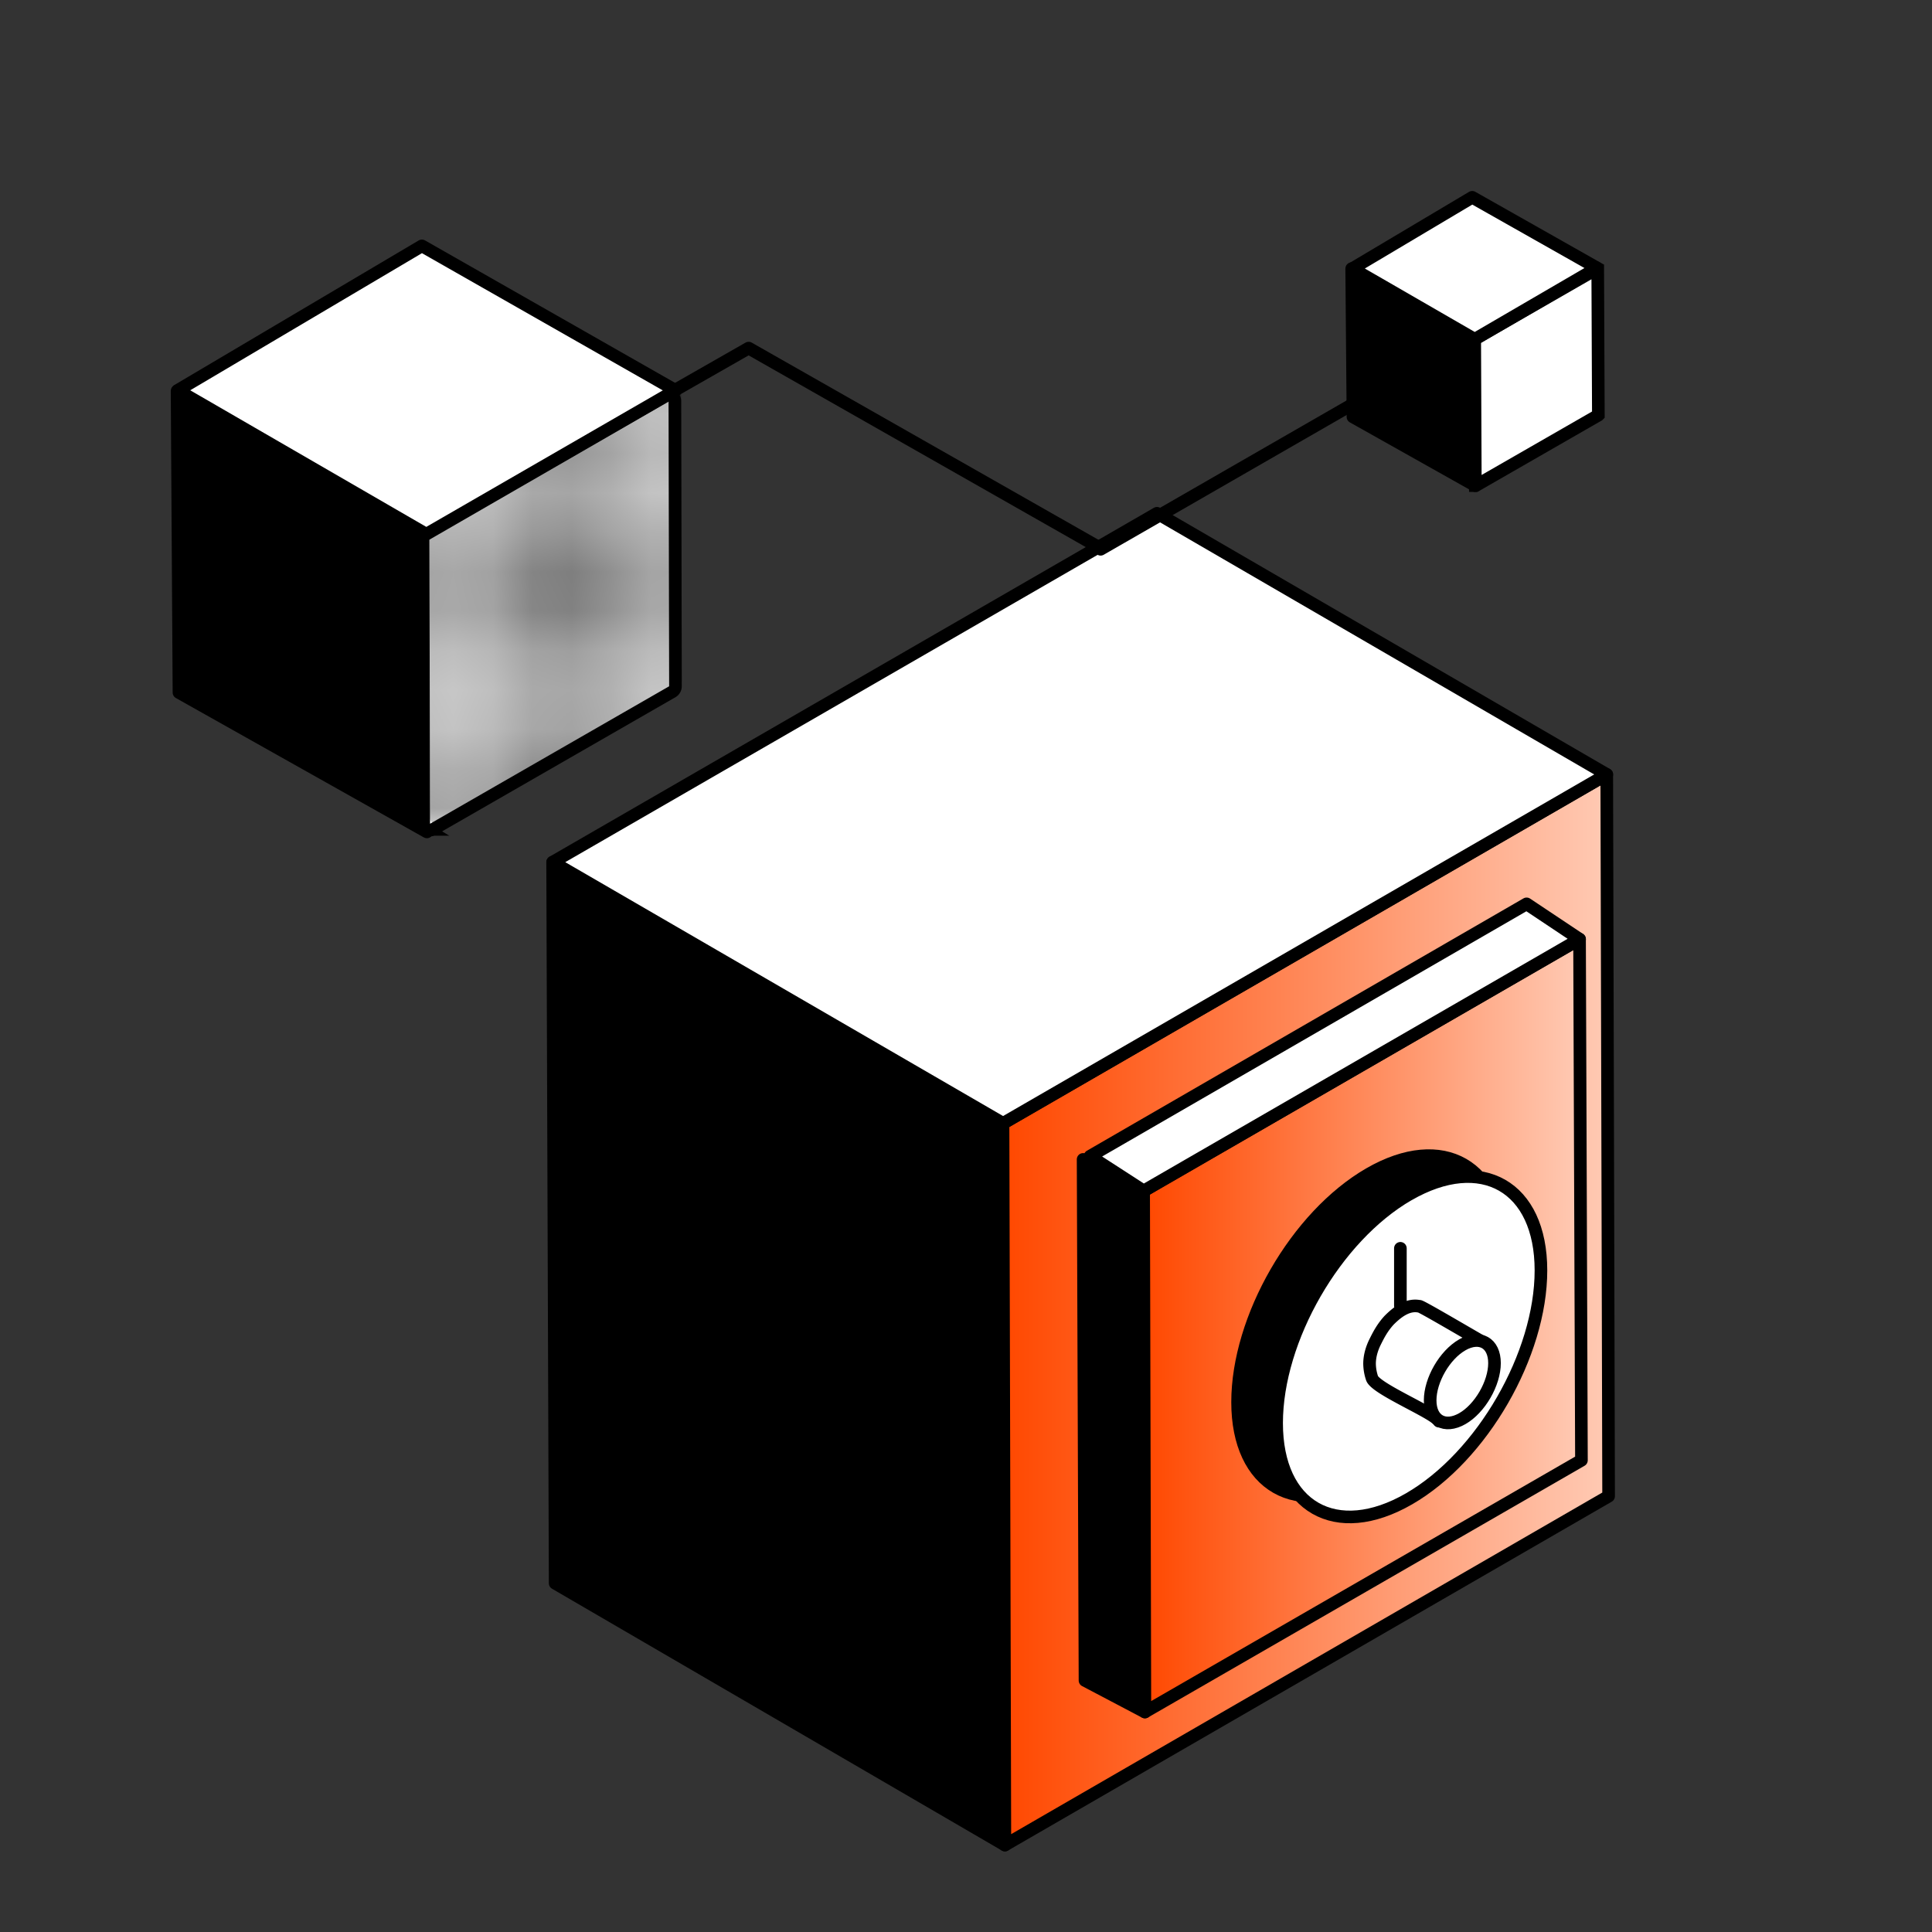 <svg xmlns="http://www.w3.org/2000/svg" width="49" height="49" fill="none"><rect width="100%" height="100%" fill="#333333" stroke="none"/><path fill="#000" stroke="#000" stroke-linecap="round" stroke-linejoin="round" stroke-miterlimit="10" stroke-width=".32" d="m25.44 28.491.048 18.304-11.408-6.64-.064-18.288z"/><path fill="url(#a)" stroke="#000" stroke-linecap="round" stroke-linejoin="round" stroke-miterlimit="10" stroke-width=".32" d="m25.439 28.491.047 18.304 15.312-8.848-.047-18.304z"/><path fill="#fff" stroke="#000" stroke-linecap="round" stroke-linejoin="round" stroke-miterlimit="10" stroke-width=".32" d="M14.017 21.866 25.44 28.49l15.312-8.848-11.408-6.624z"/><path fill="#000" stroke="#000" stroke-linecap="round" stroke-linejoin="round" stroke-miterlimit="10" stroke-width=".32" d="m27.47 29.405.048 13.216 1.52.8-.032-13.216z"/><path fill="url(#b)" stroke="#000" stroke-linecap="round" stroke-linejoin="round" stroke-miterlimit="10" stroke-width=".32" d="m29.005 30.204.032 13.216 11.072-6.384-.048-13.216z"/><path fill="#fff" stroke="#000" stroke-linecap="round" stroke-linejoin="round" stroke-miterlimit="10" stroke-width=".32" d="m27.646 29.324 1.36.88 11.056-6.384-1.344-.896z"/><path fill="#000" d="M34.732 29.77c-1.856 1.072-3.344 3.664-3.344 5.792s1.504 2.992 3.36 1.92 3.344-3.664 3.344-5.792-1.504-2.992-3.36-1.92"/><mask id="c" width="8" height="9" x="31" y="29" maskUnits="userSpaceOnUse" style="mask-type:luminance"><path fill="#fff" d="M34.732 29.769c-1.856 1.072-3.344 3.664-3.344 5.792s1.504 2.992 3.36 1.92 3.344-3.664 3.344-5.792-1.504-2.992-3.36-1.92"/></mask><g mask="url(#c)"><path fill="#fff" stroke="#000" stroke-linecap="round" stroke-linejoin="round" stroke-miterlimit="10" stroke-width=".32" d="m35.966 34.028.832.48-.272.448-.832-.464z"/></g><path stroke="#000" stroke-linecap="round" stroke-linejoin="round" stroke-miterlimit="10" stroke-width=".32" d="M34.732 29.77c-1.856 1.072-3.344 3.664-3.344 5.792s1.504 2.992 3.36 1.92 3.344-3.664 3.344-5.792-1.504-2.992-3.36-1.92"/><path fill="#fff" d="M35.722 30.3c-1.856 1.073-3.344 3.665-3.344 5.793s1.504 2.992 3.36 1.92 3.344-3.664 3.344-5.792-1.504-2.992-3.36-1.92"/><mask id="d" width="8" height="10" x="32" y="29" maskUnits="userSpaceOnUse" style="mask-type:luminance"><path fill="#fff" d="M35.72 30.302c-1.856 1.072-3.344 3.664-3.344 5.792s1.504 2.992 3.36 1.92 3.344-3.664 3.344-5.792-1.504-2.992-3.36-1.92"/></mask><g mask="url(#d)"><path fill="#fff" stroke="#000" stroke-linecap="round" stroke-linejoin="round" stroke-miterlimit="10" stroke-width=".32" d="m36.95 34.56.833.463-.272.464-.832-.464z"/></g><path stroke="#000" stroke-linecap="round" stroke-linejoin="round" stroke-miterlimit="10" stroke-width=".32" d="M35.722 30.3c-1.856 1.073-3.344 3.665-3.344 5.793s1.504 2.992 3.36 1.92 3.344-3.664 3.344-5.792-1.504-2.992-3.36-1.92"/><path fill="#fff" stroke="#000" stroke-linecap="round" stroke-linejoin="round" stroke-miterlimit="10" stroke-width=".32" d="M34.735 34.588c0-.176.048-.368.144-.56.08-.16.176-.352.352-.544.192-.192.464-.416.768-.352-.016-.048 1.6.912 1.648.928-.176-.048-.208.08-.624.4.096-.064-.976.688-.528 1.584-.112-.208-1.6-.816-1.696-1.088a1.2 1.2 0 0 1-.064-.368"/><path fill="#fff" stroke="#000" stroke-linecap="round" stroke-linejoin="round" stroke-miterlimit="10" stroke-width=".32" d="M37.088 34.108c-.449.256-.816.896-.816 1.408s.367.72.816.464c.447-.256.816-.896.816-1.408s-.369-.72-.817-.464"/><path stroke="#000" stroke-linecap="round" stroke-linejoin="round" stroke-miterlimit="10" stroke-width=".32" d="M35.517 31.66v1.456"/><path fill="#000" stroke="#000" stroke-linecap="round" stroke-linejoin="round" stroke-miterlimit="10" stroke-width=".32" d="m37.402 8.605.016 3.712-3.104-1.744-.032-3.76z"/><path fill="#fff" stroke="#000" stroke-width=".32" d="M40.519 6.803v.001Zm-3.101 5.513-.016-3.712v-.003h.002l.004-.005 3.112-1.788.002.001v.005l.016 3.712v.003l-.002.002-.009.005-3.098 1.78z"/><path fill="#fff" stroke="#000" stroke-linecap="round" stroke-linejoin="round" stroke-miterlimit="10" stroke-width=".32" d="m34.299 6.812 3.104 1.792 3.104-1.808-3.168-1.792z"/><path stroke="#000" stroke-linecap="round" stroke-linejoin="round" stroke-miterlimit="10" stroke-width=".32" d="m27.85 13.869-8.863-5.04-7.232 4.128"/><path fill="#000" stroke="#000" stroke-linecap="round" stroke-linejoin="round" stroke-miterlimit="10" stroke-width=".32" d="m10.811 13.548.016 7.551-6.288-3.535-.048-7.648z"/><path fill="#fff" stroke="#000" stroke-width=".32" d="M10.9 21.051c-.03 0-.046 0-.076-.015a.16.16 0 0 1-.077-.138l-.016-7.232a.16.16 0 0 1 .077-.138l6.077-3.494a.14.14 0 0 1 .154 0 .16.16 0 0 1 .077.138l.015 7.232a.16.16 0 0 1-.076.138l-6.077 3.494c-.016.015-.047.015-.077.015Z"/><path fill="#fff" stroke="#000" stroke-linecap="round" stroke-linejoin="round" stroke-miterlimit="10" stroke-width=".32" d="m4.508 9.9 6.304 3.648 6.32-3.648L10.7 6.236z"/><path stroke="#000" stroke-linecap="round" stroke-linejoin="round" stroke-miterlimit="10" stroke-width=".32" d="m27.914 13.931 7.952-4.576"/><mask id="e" width="29" height="19" x="4" y="2" maskUnits="userSpaceOnUse" style="mask-type:alpha"><path fill="#060606" d="M5.295 2.42a.403.403 0 1 1-.806 0 .403.403 0 0 1 .806 0m7.241 0a.403.403 0 1 1-.806 0 .403.403 0 0 1 .806 0M5.295 7.261a.403.403 0 1 1-.806.002.403.403 0 0 1 .806-.002m7.241 0a.403.403 0 1 1-.806.002.403.403 0 0 1 .806-.002M5.295 4.84a.403.403 0 1 1-.806.002.403.403 0 0 1 .806-.002m7.241 0a.403.403 0 1 1-.806.002.403.403 0 0 1 .806-.002M5.295 9.682a.403.403 0 1 1-.806.001.403.403 0 0 1 .806 0m7.241-.001a.403.403 0 1 1-.806.001.403.403 0 0 1 .806 0M5.295 3.63a.403.403 0 1 1-.806.001.403.403 0 0 1 .806-.001m7.241 0a.403.403 0 1 1-.806.001.403.403 0 0 1 .806-.001M5.295 8.472a.403.403 0 1 1-.806 0 .403.403 0 0 1 .806 0m7.241 0a.403.403 0 1 1-.806.001.403.403 0 0 1 .806-.001M5.295 6.05a.403.403 0 1 1-.806.002.403.403 0 0 1 .806-.001m7.241-.001a.403.403 0 1 1-.806.002.403.403 0 0 1 .806-.001m-7.241 4.842a.403.403 0 1 1-.806 0 .403.403 0 0 1 .806 0m7.241 0a.403.403 0 1 1-.806 0 .403.403 0 0 1 .806 0M7.709 2.42a.403.403 0 1 1-.806 0 .403.403 0 0 1 .806 0m7.241 0a.403.403 0 1 1-.806 0 .403.403 0 0 1 .806 0M7.709 7.261a.403.403 0 1 1-.806.002.403.403 0 0 1 .806-.002m7.241 0a.403.403 0 1 1-.806.002.403.403 0 0 1 .806-.002M7.709 4.84a.403.403 0 1 1-.806.002.403.403 0 0 1 .806-.002m7.241 0a.403.403 0 1 1-.806.002.403.403 0 0 1 .806-.002M7.709 9.682a.403.403 0 1 1-.806.001.403.403 0 0 1 .806 0m7.241-.001a.403.403 0 1 1-.806.001.403.403 0 0 1 .806 0M7.709 3.63a.403.403 0 1 1-.806.001.403.403 0 0 1 .806-.001m7.241 0a.403.403 0 1 1-.806.001.403.403 0 0 1 .806-.001M7.709 8.472a.403.403 0 1 1-.806 0 .403.403 0 0 1 .806 0m7.241 0a.403.403 0 1 1-.806.001.403.403 0 0 1 .806-.001M7.709 6.05a.403.403 0 1 1-.806.002.403.403 0 0 1 .806-.001m7.241-.001a.403.403 0 1 1-.806.002.403.403 0 0 1 .806-.001m-7.241 4.842a.403.403 0 1 1-.806 0 .403.403 0 0 1 .806 0m7.241 0a.403.403 0 1 1-.806 0 .403.403 0 0 1 .806 0M10.122 2.42a.403.403 0 1 1-.806 0 .403.403 0 0 1 .806 0m7.241 0a.403.403 0 1 1-.805 0 .403.403 0 0 1 .805 0m-7.241 4.841a.403.403 0 1 1-.806.002.403.403 0 0 1 .806-.002m7.241 0a.403.403 0 1 1-.805.002.403.403 0 0 1 .805-.002M10.122 4.84a.403.403 0 1 1-.806.002.403.403 0 0 1 .806-.002m7.241 0a.403.403 0 1 1-.805.002.403.403 0 0 1 .805-.002m-7.241 4.842a.403.403 0 1 1-.806.001.403.403 0 0 1 .806 0m7.241-.001a.403.403 0 1 1-.805.001.403.403 0 0 1 .805 0M10.122 3.63a.403.403 0 1 1-.806.001.403.403 0 0 1 .806-.001m7.241 0a.403.403 0 1 1-.805.001.403.403 0 0 1 .805-.001m-7.241 4.842a.403.403 0 1 1-.806.001.403.403 0 0 1 .806-.001m7.241 0a.403.403 0 1 1-.805.001.403.403 0 0 1 .805-.001M10.122 6.05a.403.403 0 1 1-.806.002.403.403 0 0 1 .806-.001m7.241-.001a.403.403 0 1 1-.805.002.403.403 0 0 1 .805-.001m-7.241 4.842a.403.403 0 1 1-.805 0 .403.403 0 0 1 .805 0m7.241 0a.403.403 0 1 1-.805 0 .403.403 0 0 1 .805 0M6.502 2.42a.403.403 0 1 1-.806 0 .403.403 0 0 1 .806 0m7.241 0a.403.403 0 1 1-.806 0 .403.403 0 0 1 .806 0M6.502 7.261a.403.403 0 1 1-.806.002.403.403 0 0 1 .806-.002m7.241 0a.403.403 0 1 1-.806.002.403.403 0 0 1 .806-.002M6.502 4.84a.403.403 0 1 1-.806.002.403.403 0 0 1 .806-.002m7.241 0a.403.403 0 1 1-.806.002.403.403 0 0 1 .806-.002M6.502 9.682a.403.403 0 1 1-.806.001.403.403 0 0 1 .806 0m7.241-.001a.403.403 0 1 1-.806.001.403.403 0 0 1 .806 0M6.502 3.63a.403.403 0 1 1-.806.001.403.403 0 0 1 .806-.001m7.241 0a.403.403 0 1 1-.806.001.403.403 0 0 1 .806-.001M6.502 8.472a.403.403 0 1 1-.806.001.403.403 0 0 1 .806-.001m7.241 0a.403.403 0 1 1-.806.001.403.403 0 0 1 .806-.001M6.502 6.05a.403.403 0 1 1-.806.002.403.403 0 0 1 .806-.001m7.241-.001a.403.403 0 1 1-.806.002.403.403 0 0 1 .806-.001m-7.241 4.842a.403.403 0 1 1-.806 0 .403.403 0 0 1 .806 0m7.241 0a.403.403 0 1 1-.806 0 .403.403 0 0 1 .806 0M8.915 2.42a.403.403 0 1 1-.805 0 .403.403 0 0 1 .805 0m7.242 0a.403.403 0 1 1-.806 0 .403.403 0 0 1 .806 0M8.915 7.261a.403.403 0 1 1-.805.002.403.403 0 0 1 .805-.002m7.242 0a.403.403 0 1 1-.806.002.403.403 0 0 1 .806-.002M8.915 4.84a.403.403 0 1 1-.805.002.403.403 0 0 1 .805-.002m7.242 0a.403.403 0 1 1-.806.002.403.403 0 0 1 .806-.002M8.915 9.682a.403.403 0 1 1-.805.001.403.403 0 0 1 .805 0m7.242-.001a.403.403 0 1 1-.806.001.403.403 0 0 1 .806 0M8.915 3.63a.403.403 0 1 1-.805.001.403.403 0 0 1 .805-.001m7.242 0a.403.403 0 1 1-.806.001.403.403 0 0 1 .806-.001M8.915 8.472a.403.403 0 1 1-.805 0 .403.403 0 0 1 .805 0m7.242 0a.403.403 0 1 1-.806.001.403.403 0 0 1 .806-.001M8.915 6.05a.403.403 0 1 1-.805.002.403.403 0 0 1 .805-.001m7.242-.001a.403.403 0 1 1-.806.002.403.403 0 0 1 .806-.001m-7.242 4.842a.403.403 0 1 1-.805 0 .403.403 0 0 1 .805 0m7.242 0a.403.403 0 1 1-.806 0 .403.403 0 0 1 .806 0M11.33 2.42a.403.403 0 1 1-.807 0 .403.403 0 0 1 .806 0m7.241 0a.403.403 0 1 1-.806 0 .403.403 0 0 1 .806 0m-7.24 4.841a.403.403 0 1 1-.807.002.403.403 0 0 1 .806-.002m7.241 0a.403.403 0 1 1-.806.002.403.403 0 0 1 .806-.002M11.33 4.84a.403.403 0 1 1-.807.002.403.403 0 0 1 .806-.002m7.241 0a.403.403 0 1 1-.806.002.403.403 0 0 1 .806-.002m-7.24 4.842a.403.403 0 1 1-.807.001.403.403 0 0 1 .806 0m7.241-.001a.403.403 0 1 1-.806.001.403.403 0 0 1 .806 0M11.33 3.63a.403.403 0 1 1-.807.001.403.403 0 0 1 .806-.001m7.241 0a.403.403 0 1 1-.806.001.403.403 0 0 1 .806-.001m-7.24 4.842a.403.403 0 1 1-.807.001.403.403 0 0 1 .806-.001m7.241 0a.403.403 0 1 1-.806.001.403.403 0 0 1 .806-.001M11.33 6.05a.403.403 0 1 1-.807.002.403.403 0 0 1 .806-.001m7.241-.001a.403.403 0 1 1-.806.002.403.403 0 0 1 .806-.001m-7.24 4.842a.403.403 0 1 1-.807 0 .403.403 0 0 1 .806 0m7.241 0a.403.403 0 1 1-.806 0 .403.403 0 0 1 .806 0m1.124-8.473a.403.403 0 1 1-.806 0 .403.403 0 0 1 .806 0m7.241 0a.403.403 0 1 1-.805 0 .403.403 0 0 1 .805 0m-7.241 4.841a.403.403 0 1 1-.806.002.403.403 0 0 1 .806-.002m7.241 0a.403.403 0 1 1-.805.002.403.403 0 0 1 .805-.002M19.694 4.84a.403.403 0 1 1-.806.002.403.403 0 0 1 .806-.002m7.241 0a.403.403 0 1 1-.805.002.403.403 0 0 1 .805-.002m-7.241 4.842a.403.403 0 1 1-.806.001.403.403 0 0 1 .806 0m7.241-.001a.403.403 0 1 1-.805.001.403.403 0 0 1 .805 0M19.694 3.63a.403.403 0 1 1-.806.001.403.403 0 0 1 .806-.001m7.241 0a.403.403 0 1 1-.805.001.403.403 0 0 1 .805-.001m-7.241 4.842a.403.403 0 1 1-.806.001.403.403 0 0 1 .806-.001m7.241 0a.403.403 0 1 1-.805.001.403.403 0 0 1 .805-.001M19.694 6.05a.403.403 0 1 1-.806.002.403.403 0 0 1 .806-.001m7.241-.001a.403.403 0 1 1-.805.002.403.403 0 0 1 .805-.001m-7.241 4.842a.403.403 0 1 1-.806 0 .403.403 0 0 1 .806 0m7.241 0a.403.403 0 1 1-.805 0 .403.403 0 0 1 .805 0M22.108 2.42a.403.403 0 1 1-.806 0 .403.403 0 0 1 .806 0m7.242 0a.403.403 0 1 1-.807 0 .403.403 0 0 1 .806 0m-7.241 4.841a.403.403 0 1 1-.806.002.403.403 0 0 1 .806-.002m7.242 0a.403.403 0 1 1-.807.002.403.403 0 0 1 .806-.002M22.108 4.84a.403.403 0 1 1-.806.002.403.403 0 0 1 .806-.002m7.242 0a.403.403 0 1 1-.807.002.403.403 0 0 1 .806-.002m-7.241 4.842a.403.403 0 1 1-.806.001.403.403 0 0 1 .806 0m7.242-.001a.403.403 0 1 1-.807.001.403.403 0 0 1 .806 0M22.108 3.63a.403.403 0 1 1-.806.001.403.403 0 0 1 .806-.001m7.242 0a.403.403 0 1 1-.807.001.403.403 0 0 1 .806-.001m-7.241 4.842a.403.403 0 1 1-.806.001.403.403 0 0 1 .806-.001m7.242 0a.403.403 0 1 1-.807.001.403.403 0 0 1 .806-.001M22.108 6.05a.403.403 0 1 1-.806.002.403.403 0 0 1 .806-.001m7.242-.001a.403.403 0 1 1-.807.002.403.403 0 0 1 .806-.001m-7.241 4.842a.403.403 0 1 1-.806 0 .403.403 0 0 1 .806 0m7.242 0a.403.403 0 1 1-.807 0 .403.403 0 0 1 .806 0M24.522 2.42a.403.403 0 1 1-.806 0 .403.403 0 0 1 .806 0m7.241 0a.403.403 0 1 1-.806 0 .403.403 0 0 1 .806 0m-7.241 4.841a.403.403 0 1 1-.806.002.403.403 0 0 1 .806-.002m7.241 0a.403.403 0 1 1-.806.002.403.403 0 0 1 .806-.002M24.522 4.84a.403.403 0 1 1-.806.002.403.403 0 0 1 .806-.002m7.241 0a.403.403 0 1 1-.806.002.403.403 0 0 1 .806-.002m-7.241 4.842a.403.403 0 1 1-.806.001.403.403 0 0 1 .806 0m7.241-.001a.403.403 0 1 1-.806.001.403.403 0 0 1 .806 0M24.522 3.63a.403.403 0 1 1-.806.001.403.403 0 0 1 .806-.001m7.241 0a.403.403 0 1 1-.806.001.403.403 0 0 1 .806-.001m-7.241 4.842a.403.403 0 1 1-.806.001.403.403 0 0 1 .806-.001m7.241 0a.403.403 0 1 1-.806.001.403.403 0 0 1 .806-.001M24.522 6.05a.403.403 0 1 1-.806.002.403.403 0 0 1 .806-.001m7.241-.001a.403.403 0 1 1-.806.002.403.403 0 0 1 .806-.001m-7.241 4.842a.403.403 0 1 1-.806 0 .403.403 0 0 1 .806 0m7.241 0a.403.403 0 1 1-.806 0 .403.403 0 0 1 .806 0M20.901 2.42a.403.403 0 1 1-.806 0 .403.403 0 0 1 .806 0m7.241 0a.403.403 0 1 1-.806 0 .403.403 0 0 1 .806 0m-7.241 4.841a.403.403 0 1 1-.806.002.403.403 0 0 1 .806-.002m7.241 0a.403.403 0 1 1-.806.002.403.403 0 0 1 .806-.002M20.901 4.84a.403.403 0 1 1-.806.002.403.403 0 0 1 .806-.002m7.241 0a.403.403 0 1 1-.806.002.403.403 0 0 1 .806-.002m-7.241 4.842a.403.403 0 1 1-.806.001.403.403 0 0 1 .806 0m7.241-.001a.403.403 0 1 1-.806.001.403.403 0 0 1 .806 0M20.901 3.63a.403.403 0 1 1-.806.001.403.403 0 0 1 .806-.001m7.241 0a.403.403 0 1 1-.806.001.403.403 0 0 1 .806-.001m-7.241 4.842a.403.403 0 1 1-.806.001.403.403 0 0 1 .806-.001m7.241 0a.403.403 0 1 1-.806.001.403.403 0 0 1 .806-.001M20.901 6.05a.403.403 0 1 1-.806.002.403.403 0 0 1 .806-.001m7.241-.001a.403.403 0 1 1-.806.002.403.403 0 0 1 .806-.001m-7.241 4.842a.403.403 0 1 1-.806 0 .403.403 0 0 1 .806 0m7.241 0a.403.403 0 1 1-.806 0 .403.403 0 0 1 .806 0M23.315 2.42a.403.403 0 1 1-.806 0 .403.403 0 0 1 .806 0m7.241 0a.403.403 0 1 1-.806 0 .403.403 0 0 1 .806 0m-7.241 4.841a.403.403 0 1 1-.806.002.403.403 0 0 1 .806-.002m7.241 0a.403.403 0 1 1-.806.002.403.403 0 0 1 .806-.002M23.315 4.84a.403.403 0 1 1-.806.002.403.403 0 0 1 .806-.002m7.241 0a.403.403 0 1 1-.806.002.403.403 0 0 1 .806-.002m-7.241 4.842a.403.403 0 1 1-.806.001.403.403 0 0 1 .806 0m7.241-.001a.403.403 0 1 1-.806.001.403.403 0 0 1 .806 0M23.315 3.63a.403.403 0 1 1-.806.001.403.403 0 0 1 .806-.001m7.241 0a.403.403 0 1 1-.806.001.403.403 0 0 1 .806-.001m-7.241 4.842a.403.403 0 1 1-.806.001.403.403 0 0 1 .806-.001m7.241 0a.403.403 0 1 1-.806.001.403.403 0 0 1 .806-.001M23.315 6.05a.403.403 0 1 1-.806.002.403.403 0 0 1 .806-.001m7.241-.001a.403.403 0 1 1-.806.002.403.403 0 0 1 .806-.001m-7.241 4.842a.403.403 0 1 1-.806 0 .403.403 0 0 1 .806 0m7.241 0a.403.403 0 1 1-.806 0 .403.403 0 0 1 .806 0M25.729 2.42a.403.403 0 1 1-.806 0 .403.403 0 0 1 .806 0m7.241 0a.403.403 0 1 1-.806 0 .403.403 0 0 1 .806 0m-7.241 4.841a.403.403 0 1 1-.806.002.403.403 0 0 1 .806-.002m7.241 0a.403.403 0 1 1-.806.002.403.403 0 0 1 .806-.002M25.729 4.84a.403.403 0 1 1-.806.002.403.403 0 0 1 .806-.002m7.241 0a.403.403 0 1 1-.806.002.403.403 0 0 1 .806-.002m-7.241 4.842a.403.403 0 1 1-.806.001.403.403 0 0 1 .806 0m7.241-.001a.403.403 0 1 1-.806.001.403.403 0 0 1 .806 0M25.729 3.63a.403.403 0 1 1-.806.001.403.403 0 0 1 .806-.001m7.241 0a.403.403 0 1 1-.806.001.403.403 0 0 1 .806-.001m-7.241 4.842a.403.403 0 1 1-.806.001.403.403 0 0 1 .806-.001m7.241 0a.403.403 0 1 1-.806.001.403.403 0 0 1 .806-.001M25.729 6.05a.403.403 0 1 1-.806.002.403.403 0 0 1 .806-.001m7.241-.001a.403.403 0 1 1-.806.002.403.403 0 0 1 .806-.001m-7.241 4.842a.403.403 0 1 1-.806 0 .403.403 0 0 1 .806 0m7.241 0a.403.403 0 1 1-.806 0 .403.403 0 0 1 .806 0M5.295 12.018a.403.403 0 1 1-.806.001.403.403 0 0 1 .806 0m7.241-.001a.403.403 0 1 1-.806.002.403.403 0 0 1 .806-.002M5.295 16.86a.403.403 0 1 1-.806.001.403.403 0 0 1 .806-.001m7.241 0a.403.403 0 1 1-.806.001.403.403 0 0 1 .806-.001m-7.241-2.42a.403.403 0 1 1-.806 0 .403.403 0 0 1 .806 0m7.241 0a.403.403 0 1 1-.806 0 .403.403 0 0 1 .806 0m-7.241 4.84a.403.403 0 1 1-.806.002.403.403 0 0 1 .806-.001m7.241-.001a.403.403 0 1 1-.806.002.403.403 0 0 1 .806-.001m-7.241-6.052a.403.403 0 1 1-.806 0 .403.403 0 0 1 .806 0m7.241 0a.403.403 0 1 1-.806 0 .403.403 0 0 1 .806 0M5.295 18.07a.403.403 0 1 1-.806.002.403.403 0 0 1 .806-.002m7.241 0a.403.403 0 1 1-.806.002.403.403 0 0 1 .806-.002m-7.241-2.42a.403.403 0 1 1-.806 0 .403.403 0 0 1 .806 0m7.241 0a.403.403 0 1 1-.806 0 .403.403 0 0 1 .806 0m-7.241 4.841a.403.403 0 1 1-.806.001.403.403 0 0 1 .806 0m7.241-.001a.403.403 0 1 1-.806.001.403.403 0 0 1 .806 0m-4.827-8.474a.403.403 0 1 1-.806.001.403.403 0 0 1 .806 0m7.241-.001a.403.403 0 1 1-.806.001.403.403 0 0 1 .806 0M7.709 16.86a.403.403 0 1 1-.806.001.403.403 0 0 1 .806-.001m7.241 0a.403.403 0 1 1-.806.001.403.403 0 0 1 .806-.001m-7.241-2.42a.403.403 0 1 1-.806 0 .403.403 0 0 1 .806 0m7.241 0a.403.403 0 1 1-.806 0 .403.403 0 0 1 .806 0m-7.241 4.84a.403.403 0 1 1-.806.002.403.403 0 0 1 .806-.001m7.241-.001a.403.403 0 1 1-.806.002.403.403 0 0 1 .806-.001m-7.241-6.052a.403.403 0 1 1-.806 0 .403.403 0 0 1 .806 0m7.241 0a.403.403 0 1 1-.806 0 .403.403 0 0 1 .806 0M7.709 18.07a.403.403 0 1 1-.806.002.403.403 0 0 1 .806-.002m7.241 0a.403.403 0 1 1-.806.002.403.403 0 0 1 .806-.002m-7.241-2.42a.403.403 0 1 1-.806 0 .403.403 0 0 1 .806 0m7.241 0a.403.403 0 1 1-.806 0 .403.403 0 0 1 .806 0m-7.241 4.841a.403.403 0 1 1-.806.001.403.403 0 0 1 .806 0m7.241-.001a.403.403 0 1 1-.806.001.403.403 0 0 1 .806 0m-4.828-8.474a.403.403 0 1 1-.805.002.403.403 0 0 1 .805-.002m7.241 0a.403.403 0 1 1-.805.001.403.403 0 0 1 .805 0m-7.241 4.841a.403.403 0 1 1-.805.001.403.403 0 0 1 .805-.001m7.241 0a.403.403 0 1 1-.805.001.403.403 0 0 1 .805-.001m-7.241-2.42a.403.403 0 1 1-.806 0 .403.403 0 0 1 .806 0m7.241 0a.403.403 0 1 1-.805 0 .403.403 0 0 1 .805 0m-7.241 4.84a.403.403 0 1 1-.805.002.403.403 0 0 1 .805-.001m7.241-.001a.403.403 0 1 1-.805.002.403.403 0 0 1 .805-.001m-7.241-6.052a.403.403 0 1 1-.805 0 .403.403 0 0 1 .805 0m7.241 0a.403.403 0 1 1-.805 0 .403.403 0 0 1 .805 0m-7.241 4.841a.403.403 0 1 1-.806.002.403.403 0 0 1 .806-.002m7.241 0a.403.403 0 1 1-.805.002.403.403 0 0 1 .805-.002m-7.241-2.42a.403.403 0 1 1-.805 0 .403.403 0 0 1 .805 0m7.241 0a.403.403 0 1 1-.805 0 .403.403 0 0 1 .805 0m-7.241 4.841a.403.403 0 1 1-.805.001.403.403 0 0 1 .805 0m7.241-.001a.403.403 0 1 1-.805.001.403.403 0 0 1 .805 0M6.502 12.018a.403.403 0 1 1-.806.001.403.403 0 0 1 .806 0m7.241-.001a.403.403 0 1 1-.806.001.403.403 0 0 1 .806 0M6.502 16.86a.403.403 0 1 1-.806.001.403.403 0 0 1 .806-.001m7.241 0a.403.403 0 1 1-.806.001.403.403 0 0 1 .806-.001m-7.241-2.42a.403.403 0 1 1-.806 0 .403.403 0 0 1 .806 0m7.241 0a.403.403 0 1 1-.806 0 .403.403 0 0 1 .806 0m-7.241 4.84a.403.403 0 1 1-.806.002.403.403 0 0 1 .806-.001m7.241-.001a.403.403 0 1 1-.806.002.403.403 0 0 1 .806-.001m-7.241-6.052a.403.403 0 1 1-.806 0 .403.403 0 0 1 .806 0m7.241 0a.403.403 0 1 1-.806 0 .403.403 0 0 1 .806 0M6.502 18.07a.403.403 0 1 1-.806.002.403.403 0 0 1 .806-.002m7.241 0a.403.403 0 1 1-.806.002.403.403 0 0 1 .806-.002m-7.241-2.42a.403.403 0 1 1-.806 0 .403.403 0 0 1 .806 0m7.241 0a.403.403 0 1 1-.806 0 .403.403 0 0 1 .806 0m-7.241 4.841a.403.403 0 1 1-.806.001.403.403 0 0 1 .806 0m7.241-.001a.403.403 0 1 1-.806.001.403.403 0 0 1 .806 0m-4.828-8.474a.403.403 0 1 1-.805.001.403.403 0 0 1 .805 0m7.242-.001a.403.403 0 1 1-.806.001.403.403 0 0 1 .806 0M8.915 16.86a.403.403 0 1 1-.805.001.403.403 0 0 1 .805-.001m7.242 0a.403.403 0 1 1-.806.001.403.403 0 0 1 .806-.001m-7.242-2.42a.403.403 0 1 1-.805 0 .403.403 0 0 1 .805 0m7.242 0a.403.403 0 1 1-.806 0 .403.403 0 0 1 .806 0m-7.242 4.84a.403.403 0 1 1-.805.002.403.403 0 0 1 .805-.001m7.242-.001a.403.403 0 1 1-.806.002.403.403 0 0 1 .806-.001m-7.242-6.052a.403.403 0 1 1-.805 0 .403.403 0 0 1 .805 0m7.242 0a.403.403 0 1 1-.806 0 .403.403 0 0 1 .806 0M8.915 18.07a.403.403 0 1 1-.805.002.403.403 0 0 1 .805-.002m7.242 0a.403.403 0 1 1-.806.002.403.403 0 0 1 .806-.002m-7.242-2.42a.403.403 0 1 1-.805 0 .403.403 0 0 1 .805 0m7.242 0a.403.403 0 1 1-.806 0 .403.403 0 0 1 .806 0m-7.242 4.841a.403.403 0 1 1-.805.001.403.403 0 0 1 .805 0m7.242-.001a.403.403 0 1 1-.806.001.403.403 0 0 1 .806 0m-4.827-8.474a.403.403 0 1 1-.807.001.403.403 0 0 1 .806 0m7.241-.001a.403.403 0 1 1-.806.001.403.403 0 0 1 .806 0m-7.24 4.841a.403.403 0 1 1-.807.001.403.403 0 0 1 .806-.001m7.241 0a.403.403 0 1 1-.805.001.403.403 0 0 1 .805-.001m-7.24-2.42a.403.403 0 1 1-.807 0 .403.403 0 0 1 .806 0m7.241 0a.403.403 0 1 1-.806 0 .403.403 0 0 1 .806 0m-7.24 4.84a.403.403 0 1 1-.807.002.403.403 0 0 1 .806-.001m7.241-.001a.403.403 0 1 1-.806.002.403.403 0 0 1 .806-.001m-7.24-6.052a.403.403 0 1 1-.807 0 .403.403 0 0 1 .806 0m7.241 0a.403.403 0 1 1-.805 0 .403.403 0 0 1 .805 0m-7.24 4.841a.403.403 0 1 1-.807.002.403.403 0 0 1 .806-.002m7.241 0a.403.403 0 1 1-.806.002.403.403 0 0 1 .806-.002m-7.24-2.42a.403.403 0 1 1-.807 0 .403.403 0 0 1 .806 0m7.241 0a.403.403 0 1 1-.806 0 .403.403 0 0 1 .806 0m-7.24 4.841a.403.403 0 1 1-.807.001.403.403 0 0 1 .806 0m7.241-.001a.403.403 0 1 1-.805.001.403.403 0 0 1 .805 0m1.124-8.474a.403.403 0 1 1-.806.001.403.403 0 0 1 .806 0m7.241-.001a.403.403 0 1 1-.805.001.403.403 0 0 1 .805 0m-7.241 4.841a.403.403 0 1 1-.805.001.403.403 0 0 1 .805-.001m7.241 0a.403.403 0 1 1-.805.001.403.403 0 0 1 .805-.001m-7.241-2.42a.403.403 0 1 1-.806 0 .403.403 0 0 1 .806 0m7.241 0a.403.403 0 1 1-.805 0 .403.403 0 0 1 .805 0m-7.241 4.84a.403.403 0 1 1-.806.002.403.403 0 0 1 .806-.001m7.241-.001a.403.403 0 1 1-.805.002.403.403 0 0 1 .805-.001m-7.241-6.052a.403.403 0 1 1-.805 0 .403.403 0 0 1 .805 0m7.241 0a.403.403 0 1 1-.805 0 .403.403 0 0 1 .805 0m-7.241 4.841a.403.403 0 1 1-.806.002.403.403 0 0 1 .806-.002m7.241 0a.403.403 0 1 1-.805.002.403.403 0 0 1 .805-.002m-7.241-2.42a.403.403 0 1 1-.806 0 .403.403 0 0 1 .806 0m7.241 0a.403.403 0 1 1-.805 0 .403.403 0 0 1 .805 0m-7.241 4.841a.403.403 0 1 1-.805.001.403.403 0 0 1 .805 0m7.241-.001a.403.403 0 1 1-.805.001.403.403 0 0 1 .805 0m-4.827-8.474a.403.403 0 1 1-.806.001.403.403 0 0 1 .806 0m7.242-.001a.403.403 0 1 1-.807.001.403.403 0 0 1 .806 0m-7.241 4.841a.403.403 0 1 1-.806.001.403.403 0 0 1 .806-.001m7.242 0a.403.403 0 1 1-.807.001.403.403 0 0 1 .806-.001m-7.241-2.42a.403.403 0 1 1-.806 0 .403.403 0 0 1 .806 0m7.242 0a.403.403 0 1 1-.807 0 .403.403 0 0 1 .806 0m-7.241 4.84a.403.403 0 1 1-.806.002.403.403 0 0 1 .806-.001m7.242-.001a.403.403 0 1 1-.807.002.403.403 0 0 1 .806-.001m-7.241-6.052a.403.403 0 1 1-.806 0 .403.403 0 0 1 .806 0m7.242 0a.403.403 0 1 1-.807 0 .403.403 0 0 1 .806 0m-7.241 4.841a.403.403 0 1 1-.806.002.403.403 0 0 1 .806-.002m7.242 0a.403.403 0 1 1-.807.002.403.403 0 0 1 .806-.002m-7.241-2.42a.403.403 0 1 1-.806 0 .403.403 0 0 1 .806 0m7.242 0a.403.403 0 1 1-.807 0 .403.403 0 0 1 .806 0m-7.241 4.841a.403.403 0 1 1-.806.001.403.403 0 0 1 .806 0m7.242-.001a.403.403 0 1 1-.807.001.403.403 0 0 1 .806 0m-4.827-8.474a.403.403 0 1 1-.806.002.403.403 0 0 1 .806-.002m7.241 0a.403.403 0 1 1-.806.001.403.403 0 0 1 .806 0m-7.241 4.841a.403.403 0 1 1-.806.001.403.403 0 0 1 .806-.001m7.241 0a.403.403 0 1 1-.806.001.403.403 0 0 1 .806-.001m-7.241-2.42a.403.403 0 1 1-.806 0 .403.403 0 0 1 .806 0m7.241 0a.403.403 0 1 1-.806 0 .403.403 0 0 1 .806 0m-7.241 4.84a.403.403 0 1 1-.806.002.403.403 0 0 1 .806-.001m7.241-.001a.403.403 0 1 1-.806.002.403.403 0 0 1 .806-.001m-7.241-6.052a.403.403 0 1 1-.806 0 .403.403 0 0 1 .806 0m7.241 0a.403.403 0 1 1-.806 0 .403.403 0 0 1 .806 0m-7.241 4.841a.403.403 0 1 1-.806.002.403.403 0 0 1 .806-.002m7.241 0a.403.403 0 1 1-.806.002.403.403 0 0 1 .806-.002m-7.241-2.42a.403.403 0 1 1-.806 0 .403.403 0 0 1 .806 0m7.241 0a.403.403 0 1 1-.806 0 .403.403 0 0 1 .806 0m-7.241 4.841a.403.403 0 1 1-.806.001.403.403 0 0 1 .806 0m7.241-.001a.403.403 0 1 1-.806.001.403.403 0 0 1 .806 0m-10.862-8.474a.403.403 0 1 1-.806.001.403.403 0 0 1 .806 0m7.241-.001a.403.403 0 1 1-.806.001.403.403 0 0 1 .806 0m-7.241 4.841a.403.403 0 1 1-.806.001.403.403 0 0 1 .806-.001m7.241 0a.403.403 0 1 1-.805.001.403.403 0 0 1 .805-.001m-7.241-2.42a.403.403 0 1 1-.806 0 .403.403 0 0 1 .806 0m7.241 0a.403.403 0 1 1-.806 0 .403.403 0 0 1 .806 0m-7.241 4.84a.403.403 0 1 1-.806.002.403.403 0 0 1 .806-.001m7.241-.001a.403.403 0 1 1-.806.002.403.403 0 0 1 .806-.001m-7.241-6.052a.403.403 0 1 1-.806 0 .403.403 0 0 1 .806 0m7.241 0a.403.403 0 1 1-.805 0 .403.403 0 0 1 .805 0m-7.241 4.841a.403.403 0 1 1-.806.002.403.403 0 0 1 .806-.002m7.241 0a.403.403 0 1 1-.806.002.403.403 0 0 1 .806-.002m-7.241-2.42a.403.403 0 1 1-.806 0 .403.403 0 0 1 .806 0m7.241 0a.403.403 0 1 1-.806 0 .403.403 0 0 1 .806 0m-7.241 4.841a.403.403 0 1 1-.806.001.403.403 0 0 1 .806 0m7.241-.001a.403.403 0 1 1-.805.001.403.403 0 0 1 .805 0m-4.827-8.474a.403.403 0 1 1-.806.001.403.403 0 0 1 .806 0m7.241-.001a.403.403 0 1 1-.806.001.403.403 0 0 1 .806 0m-7.241 4.841a.403.403 0 1 1-.806.001.403.403 0 0 1 .806-.001m7.241 0a.403.403 0 1 1-.806.001.403.403 0 0 1 .806-.001m-7.241-2.42a.403.403 0 1 1-.806 0 .403.403 0 0 1 .806 0m7.241 0a.403.403 0 1 1-.806 0 .403.403 0 0 1 .806 0m-7.241 4.84a.403.403 0 1 1-.806.002.403.403 0 0 1 .806-.001m7.241-.001a.403.403 0 1 1-.806.002.403.403 0 0 1 .806-.001m-7.241-6.052a.403.403 0 1 1-.806 0 .403.403 0 0 1 .806 0m7.241 0a.403.403 0 1 1-.806 0 .403.403 0 0 1 .806 0m-7.241 4.841a.403.403 0 1 1-.806.002.403.403 0 0 1 .806-.002m7.241 0a.403.403 0 1 1-.806.002.403.403 0 0 1 .806-.002m-7.241-2.42a.403.403 0 1 1-.806 0 .403.403 0 0 1 .806 0m7.241 0a.403.403 0 1 1-.806 0 .403.403 0 0 1 .806 0m-7.241 4.841a.403.403 0 1 1-.806.001.403.403 0 0 1 .806 0m7.241-.001a.403.403 0 1 1-.806.001.403.403 0 0 1 .806 0m-4.827-8.474a.403.403 0 1 1-.806.001.403.403 0 0 1 .806 0m7.241-.001a.403.403 0 1 1-.806.002.403.403 0 0 1 .806-.002m-7.241 4.842a.403.403 0 1 1-.806.001.403.403 0 0 1 .806-.001m7.241 0a.403.403 0 1 1-.806.001.403.403 0 0 1 .806-.001m-7.241-2.42a.403.403 0 1 1-.806 0 .403.403 0 0 1 .806 0m7.241 0a.403.403 0 1 1-.806 0 .403.403 0 0 1 .806 0m-7.241 4.84a.403.403 0 1 1-.806.002.403.403 0 0 1 .806-.001m7.241-.001a.403.403 0 1 1-.806.002.403.403 0 0 1 .806-.001m-7.241-6.052a.403.403 0 1 1-.806 0 .403.403 0 0 1 .806 0m7.241 0a.403.403 0 1 1-.806 0 .403.403 0 0 1 .806 0m-7.241 4.841a.403.403 0 1 1-.806.002.403.403 0 0 1 .806-.002m7.241 0a.403.403 0 1 1-.806.002.403.403 0 0 1 .806-.002m-7.241-2.42a.403.403 0 1 1-.806 0 .403.403 0 0 1 .806 0m7.241 0a.403.403 0 1 1-.806 0 .403.403 0 0 1 .806 0m-7.241 4.841a.403.403 0 1 1-.806.001.403.403 0 0 1 .806 0m7.241-.001a.403.403 0 1 1-.806.001.403.403 0 0 1 .806 0"/></mask><g mask="url(#e)"><path fill="#000" d="M11.06 20.894c-.03 0-.045 0-.076-.015a.16.16 0 0 1-.077-.138l-.015-7.232a.16.16 0 0 1 .077-.138l6.076-3.494a.14.14 0 0 1 .154 0 .16.16 0 0 1 .077.138l.016 7.232a.16.16 0 0 1-.077.138l-6.077 3.494c-.016.015-.046.015-.077.015"/></g><defs><linearGradient id="a" x1="25.436" x2="40.801" y1="33.213" y2="33.213" gradientUnits="userSpaceOnUse"><stop stop-color="#FF4800"/><stop offset="1" stop-color="#FFCAB4"/></linearGradient><linearGradient id="b" x1="29.003" x2="40.111" y1="33.615" y2="33.615" gradientUnits="userSpaceOnUse"><stop stop-color="#FF4800"/><stop offset="1" stop-color="#FFCAB4"/></linearGradient></defs></svg>
